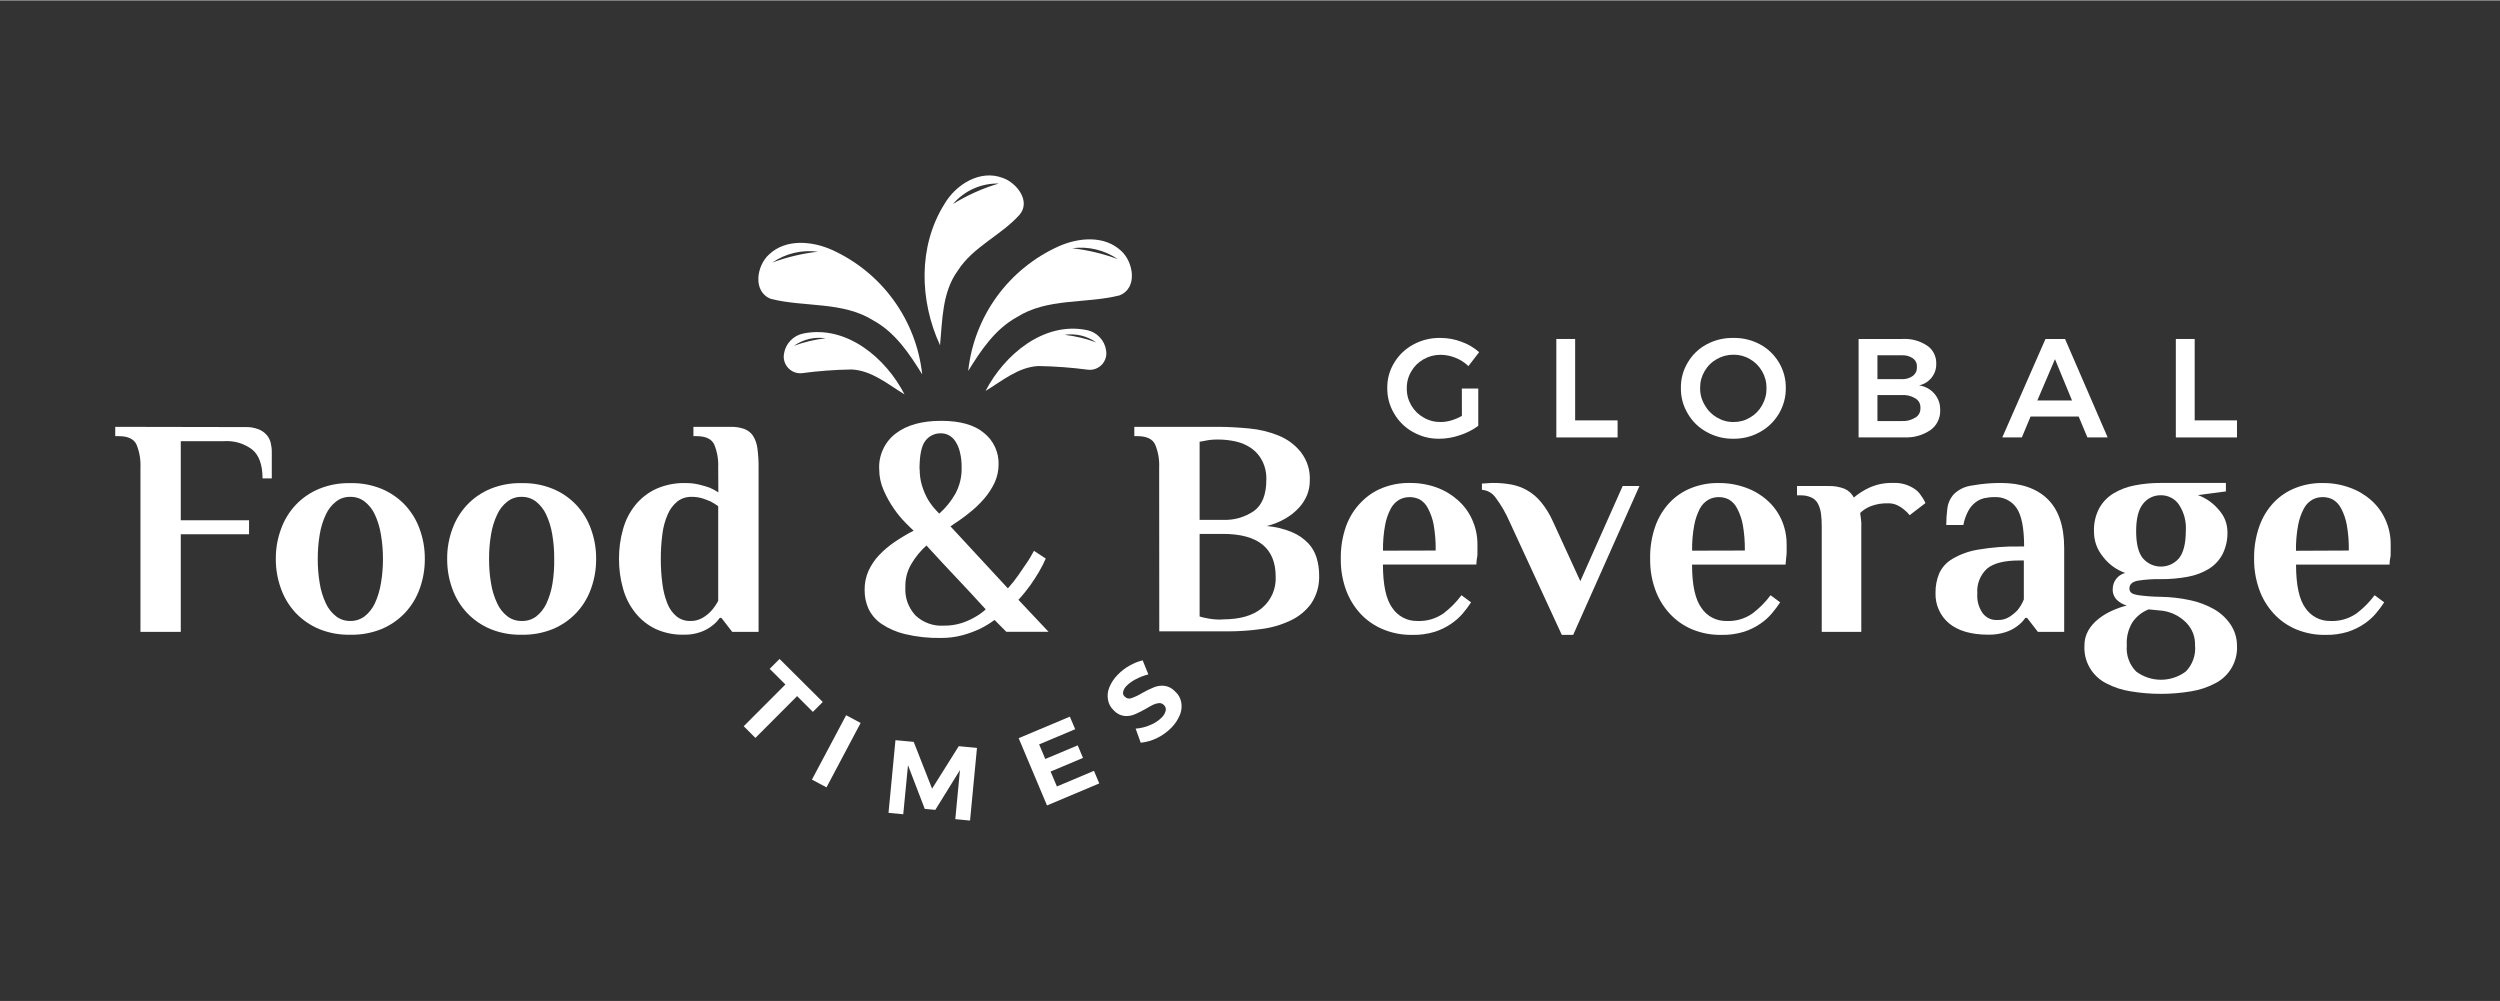 <svg xmlns="http://www.w3.org/2000/svg" xmlns:xlink="http://www.w3.org/1999/xlink" width="377" viewBox="0 0 282.96 113.25" height="151" preserveAspectRatio="xMidYMid meet"><rect x="0" y="0" width="282.96" height="113.25" fill="#333333" stroke="none"/><defs><clipPath id="a15647727a"><path d="M 100 83 L 111 83 L 111 92.832 L 100 92.832 Z M 100 83 " clip-rule="nonzero"></path></clipPath><clipPath id="fc493d0204"><path d="M 104 19.812 L 116 19.812 L 116 40 L 104 40 Z M 104 19.812 " clip-rule="nonzero"></path></clipPath></defs><path fill="#ffffff" d="M 88.23 74.539 L 93.125 79.41 L 92.004 80.531 L 90.219 78.746 L 85.5 83.477 L 84.176 82.156 L 88.895 77.43 L 87.117 75.66 Z M 88.23 74.539 " fill-opacity="1" fill-rule="nonzero"></path><path fill="#ffffff" d="M 95.77 80.91 L 97.41 81.785 L 93.547 89.074 L 91.898 88.199 Z M 95.77 80.91 " fill-opacity="1" fill-rule="nonzero"></path><g clip-path="url(#a15647727a)"><path fill="#ffffff" d="M 101.352 83.734 L 103.418 83.926 L 105.496 89.223 L 108.516 84.414 L 110.578 84.609 L 109.793 92.832 L 108.125 92.672 L 108.652 87.117 L 105.863 91.621 L 104.668 91.512 L 102.77 86.566 L 102.234 92.117 L 100.566 91.961 Z M 101.352 83.734 " fill-opacity="1" fill-rule="nonzero"></path></g><path fill="#ffffff" d="M 115.297 83.508 L 121.09 81.07 L 121.695 82.492 L 117.613 84.211 L 118.309 85.863 L 121.98 84.32 L 122.578 85.742 L 118.91 87.285 L 119.625 88.973 L 123.82 87.203 L 124.418 88.629 L 118.504 91.121 Z M 115.297 83.508 " fill-opacity="1" fill-rule="nonzero"></path><path fill="#ffffff" d="M 128.539 76.844 C 128.168 77.031 127.828 77.273 127.531 77.562 C 127.328 77.75 127.195 77.977 127.125 78.238 C 127.07 78.465 127.133 78.652 127.305 78.805 C 127.523 79.023 127.781 79.078 128.07 78.973 C 128.496 78.824 128.898 78.629 129.281 78.395 C 129.707 78.148 130.152 77.934 130.605 77.75 C 130.988 77.594 131.387 77.539 131.797 77.582 C 132.277 77.652 132.68 77.867 133.008 78.227 C 133.383 78.559 133.617 78.973 133.703 79.469 C 133.785 79.961 133.73 80.438 133.535 80.895 C 133.312 81.426 133 81.895 132.598 82.305 C 132.125 82.793 131.586 83.188 130.973 83.484 C 130.387 83.777 129.766 83.957 129.113 84.023 L 128.535 82.426 C 129.105 82.387 129.656 82.25 130.184 82.023 C 130.668 81.828 131.098 81.551 131.469 81.188 C 131.703 80.965 131.863 80.699 131.941 80.387 C 131.984 80.133 131.914 79.918 131.723 79.746 C 131.574 79.598 131.398 79.527 131.191 79.539 C 130.969 79.555 130.754 79.613 130.551 79.707 C 130.336 79.809 130.047 79.965 129.699 80.176 C 129.285 80.418 128.855 80.633 128.41 80.82 C 128.039 80.973 127.648 81.031 127.246 80.992 C 126.77 80.922 126.371 80.707 126.047 80.348 C 125.703 80.023 125.488 79.629 125.406 79.16 C 125.32 78.676 125.375 78.207 125.559 77.75 C 125.781 77.219 126.094 76.746 126.5 76.336 C 126.895 75.926 127.34 75.578 127.84 75.301 C 128.309 75.027 128.805 74.828 129.332 74.699 L 129.977 76.289 C 129.473 76.414 128.996 76.598 128.539 76.844 Z M 128.539 76.844 " fill-opacity="1" fill-rule="nonzero"></path><path fill="#ffffff" d="M 27.773 48.297 C 28.289 48.277 28.789 48.363 29.27 48.547 C 29.625 48.688 29.93 48.902 30.184 49.191 C 30.41 49.449 30.562 49.75 30.641 50.086 C 30.723 50.426 30.766 50.77 30.762 51.121 L 30.762 54.105 L 29.715 54.105 C 29.715 52.582 29.328 51.5 28.566 50.855 C 27.613 50.141 26.539 49.82 25.348 49.891 L 20.461 49.891 L 20.461 58.84 L 28.188 58.84 L 28.188 60.426 L 20.461 60.426 L 20.461 71.473 L 15.898 71.473 L 15.898 52.863 C 15.934 51.977 15.789 51.117 15.457 50.289 C 15.164 49.648 14.488 49.324 13.438 49.324 L 13.043 49.324 L 13.043 48.27 Z M 27.773 48.297 " fill-opacity="1" fill-rule="nonzero"></path><path fill="#ffffff" d="M 31.219 63.215 C 31.211 62.059 31.402 60.938 31.801 59.852 C 32.168 58.824 32.723 57.91 33.465 57.109 C 34.223 56.316 35.105 55.707 36.121 55.285 C 37.254 54.828 38.43 54.613 39.652 54.641 C 40.875 54.613 42.051 54.828 43.184 55.285 C 44.195 55.707 45.078 56.316 45.836 57.109 C 46.578 57.91 47.137 58.824 47.504 59.852 C 47.898 60.938 48.09 62.059 48.082 63.215 C 48.09 64.375 47.895 65.5 47.504 66.586 C 47.137 67.617 46.578 68.531 45.836 69.328 C 45.078 70.121 44.195 70.73 43.184 71.156 C 42.051 71.609 40.875 71.824 39.652 71.801 C 38.43 71.824 37.254 71.613 36.121 71.156 C 35.109 70.73 34.223 70.121 33.465 69.328 C 32.723 68.527 32.168 67.613 31.801 66.586 C 31.406 65.5 31.211 64.375 31.219 63.215 Z M 43.344 63.215 C 43.348 62.281 43.27 61.352 43.109 60.43 C 42.984 59.656 42.758 58.91 42.43 58.199 C 42.16 57.613 41.773 57.125 41.27 56.723 C 40.793 56.363 40.254 56.188 39.652 56.195 C 39.055 56.184 38.516 56.359 38.039 56.723 C 37.531 57.121 37.145 57.613 36.879 58.199 C 36.547 58.91 36.316 59.656 36.191 60.43 C 36.035 61.352 35.961 62.281 35.965 63.215 C 35.961 64.152 36.035 65.086 36.191 66.008 C 36.316 66.785 36.547 67.527 36.879 68.242 C 37.145 68.828 37.531 69.32 38.039 69.715 C 38.516 70.074 39.055 70.25 39.652 70.242 C 40.25 70.246 40.789 70.07 41.27 69.715 C 41.773 69.316 42.16 68.824 42.43 68.242 C 42.758 67.527 42.984 66.785 43.109 66.008 C 43.273 65.086 43.348 64.152 43.344 63.215 Z M 43.344 63.215 " fill-opacity="1" fill-rule="nonzero"></path><path fill="#ffffff" d="M 50.613 63.215 C 50.602 62.059 50.797 60.938 51.191 59.852 C 51.559 58.824 52.113 57.91 52.859 57.109 C 53.613 56.316 54.5 55.707 55.512 55.285 C 56.645 54.828 57.824 54.613 59.047 54.641 C 60.266 54.613 61.441 54.828 62.574 55.285 C 63.586 55.707 64.473 56.316 65.227 57.109 C 65.973 57.91 66.527 58.824 66.895 59.852 C 67.289 60.938 67.48 62.059 67.473 63.215 C 67.48 64.375 67.289 65.5 66.895 66.586 C 66.527 67.617 65.973 68.531 65.227 69.328 C 64.469 70.121 63.586 70.73 62.574 71.156 C 61.441 71.609 60.266 71.824 59.047 71.801 C 57.824 71.824 56.645 71.613 55.512 71.156 C 54.5 70.73 53.617 70.121 52.859 69.328 C 52.113 68.531 51.559 67.617 51.191 66.586 C 50.797 65.5 50.605 64.375 50.613 63.215 Z M 62.727 63.215 C 62.738 62.281 62.66 61.352 62.504 60.43 C 62.375 59.656 62.148 58.91 61.82 58.199 C 61.551 57.613 61.164 57.125 60.66 56.723 C 60.184 56.363 59.645 56.188 59.047 56.195 C 58.445 56.184 57.906 56.359 57.43 56.723 C 56.922 57.121 56.535 57.613 56.27 58.199 C 55.938 58.91 55.707 59.656 55.582 60.43 C 55.426 61.352 55.348 62.281 55.355 63.215 C 55.348 64.152 55.422 65.086 55.582 66.008 C 55.707 66.785 55.938 67.527 56.27 68.242 C 56.535 68.828 56.922 69.32 57.43 69.715 C 57.91 70.074 58.445 70.25 59.047 70.242 C 59.652 70.258 60.199 70.09 60.688 69.734 C 61.191 69.336 61.578 68.844 61.848 68.262 C 62.176 67.547 62.402 66.801 62.527 66.027 C 62.68 65.098 62.746 64.16 62.727 63.215 Z M 62.727 63.215 " fill-opacity="1" fill-rule="nonzero"></path><path fill="#ffffff" d="M 81.289 52.863 C 81.328 51.977 81.18 51.117 80.852 50.289 C 80.562 49.648 79.887 49.324 78.832 49.324 L 78.484 49.324 L 78.484 48.27 L 82.699 48.27 C 83.223 48.258 83.73 48.332 84.227 48.504 C 84.633 48.652 84.961 48.902 85.211 49.254 C 85.484 49.684 85.652 50.152 85.719 50.656 C 85.82 51.383 85.867 52.109 85.859 52.84 L 85.859 71.473 L 82.875 71.473 L 81.645 69.887 L 81.469 69.887 C 81.199 70.273 80.871 70.602 80.484 70.871 C 80.102 71.152 79.684 71.363 79.234 71.516 C 78.648 71.715 78.047 71.809 77.426 71.793 C 76.305 71.824 75.23 71.609 74.207 71.148 C 73.305 70.715 72.539 70.105 71.91 69.32 C 71.258 68.504 70.797 67.59 70.52 66.582 C 70.207 65.48 70.055 64.355 70.062 63.211 C 70.055 62.066 70.207 60.945 70.52 59.844 C 70.797 58.836 71.266 57.922 71.922 57.105 C 72.574 56.312 73.367 55.703 74.297 55.277 C 75.355 54.816 76.461 54.602 77.613 54.633 C 78.133 54.629 78.641 54.688 79.145 54.809 C 79.602 54.922 79.992 55.039 80.324 55.156 C 80.664 55.305 80.992 55.48 81.305 55.684 Z M 81.289 57.254 C 81.023 57.055 80.742 56.879 80.445 56.723 C 80.188 56.609 79.879 56.492 79.52 56.371 C 79.125 56.25 78.723 56.191 78.309 56.195 C 77.695 56.176 77.145 56.352 76.656 56.723 C 76.172 57.129 75.809 57.617 75.566 58.199 C 75.258 58.914 75.059 59.656 74.969 60.43 C 74.848 61.355 74.789 62.285 74.793 63.215 C 74.789 64.152 74.848 65.082 74.969 66.008 C 75.059 66.777 75.246 67.52 75.527 68.242 C 75.746 68.82 76.094 69.312 76.562 69.715 C 77.023 70.078 77.543 70.254 78.129 70.242 C 78.625 70.254 79.09 70.137 79.52 69.887 C 79.879 69.68 80.203 69.422 80.484 69.117 C 80.805 68.766 81.074 68.379 81.289 67.957 Z M 81.289 57.254 " fill-opacity="1" fill-rule="nonzero"></path><path fill="#ffffff" d="M 97.863 66.73 C 97.852 65.977 97.996 65.258 98.301 64.566 C 98.602 63.914 98.996 63.324 99.492 62.797 C 100.023 62.238 100.609 61.742 101.25 61.305 C 101.945 60.832 102.664 60.402 103.41 60.02 C 103.246 59.879 102.949 59.594 102.516 59.156 C 102.031 58.664 101.59 58.133 101.195 57.562 C 100.734 56.898 100.344 56.199 100.02 55.457 C 99.684 54.695 99.512 53.898 99.512 53.062 C 99.473 52.281 99.617 51.531 99.945 50.82 C 100.273 50.105 100.75 49.508 101.371 49.031 C 102.617 48.07 104.332 47.59 106.523 47.59 C 108.668 47.59 110.285 48.047 111.371 48.961 C 111.906 49.387 112.32 49.914 112.613 50.539 C 112.902 51.16 113.039 51.816 113.023 52.504 C 113.027 53.223 112.879 53.906 112.586 54.562 C 112.273 55.23 111.871 55.844 111.391 56.402 C 110.863 57.008 110.285 57.559 109.652 58.051 C 109.008 58.566 108.305 59.059 107.578 59.531 L 114.074 66.551 C 114.496 66.082 114.891 65.59 115.25 65.074 C 115.617 64.562 115.895 64.105 116.184 63.707 C 116.477 63.305 116.77 62.766 117.027 62.301 L 118.363 63.176 C 118.133 63.699 117.879 64.203 117.59 64.691 C 117.332 65.133 117.008 65.629 116.625 66.184 C 116.207 66.766 115.758 67.32 115.27 67.848 L 118.676 71.465 L 113.898 71.465 L 112.566 70.125 C 112.035 70.52 111.473 70.859 110.879 71.148 C 110.254 71.438 109.613 71.668 108.949 71.852 C 108.152 72.066 107.344 72.168 106.523 72.164 C 105.141 72.191 103.777 72.047 102.434 71.727 C 101.465 71.5 100.566 71.105 99.742 70.551 C 99.102 70.105 98.617 69.531 98.285 68.828 C 97.992 68.16 97.852 67.461 97.863 66.73 Z M 106.875 70.77 C 107.535 70.777 108.18 70.68 108.809 70.488 C 109.32 70.324 109.812 70.109 110.281 69.844 C 110.75 69.59 111.176 69.285 111.57 68.93 C 110.375 67.617 109.258 66.41 108.215 65.312 C 107.172 64.215 106.059 63.012 104.859 61.699 C 104.203 62.289 103.648 62.961 103.191 63.719 C 102.695 64.531 102.457 65.41 102.473 66.363 C 102.402 67.586 102.773 68.656 103.578 69.578 C 104.016 70 104.52 70.316 105.09 70.523 C 105.664 70.73 106.25 70.812 106.855 70.77 Z M 104.094 53.07 C 104.09 53.664 104.164 54.242 104.324 54.812 C 104.469 55.305 104.652 55.781 104.887 56.234 C 105.09 56.625 105.328 56.984 105.605 57.324 C 105.863 57.625 106.098 57.883 106.309 58.094 C 107.043 57.438 107.652 56.684 108.137 55.832 C 108.633 54.902 108.867 53.914 108.84 52.863 C 108.852 52.246 108.781 51.637 108.625 51.039 C 108.516 50.605 108.336 50.207 108.086 49.84 C 107.895 49.562 107.645 49.352 107.344 49.195 C 107.098 49.074 106.832 49.008 106.555 49.004 C 106.195 48.984 105.859 49.051 105.535 49.203 C 105.211 49.352 104.945 49.574 104.73 49.859 C 104.289 50.434 104.074 51.508 104.074 53.07 Z M 104.094 53.07 " fill-opacity="1" fill-rule="nonzero"></path><path fill="#ffffff" d="M 131.199 52.863 C 131.238 51.973 131.09 51.117 130.754 50.289 C 130.465 49.648 129.789 49.324 128.738 49.324 L 128.387 49.324 L 128.387 48.27 L 137.871 48.27 C 138.969 48.27 140.129 48.336 141.348 48.449 C 142.508 48.551 143.625 48.82 144.707 49.254 C 145.707 49.66 146.551 50.281 147.23 51.121 C 147.977 52.102 148.316 53.211 148.246 54.441 C 148.242 54.961 148.141 55.465 147.953 55.953 C 147.734 56.492 147.43 56.977 147.039 57.406 C 146.59 57.895 146.078 58.305 145.504 58.637 C 144.836 59.027 144.121 59.312 143.367 59.496 C 144.355 59.574 145.309 59.805 146.227 60.188 C 146.922 60.477 147.531 60.891 148.055 61.426 C 148.508 61.91 148.828 62.465 149.02 63.094 C 149.207 63.723 149.305 64.367 149.305 65.023 C 149.352 66.211 149.047 67.301 148.391 68.293 C 147.758 69.141 146.961 69.785 146 70.223 C 144.938 70.715 143.824 71.031 142.66 71.168 C 141.426 71.336 140.184 71.418 138.938 71.418 L 131.211 71.418 Z M 137.871 49.707 C 137.594 49.707 137.32 49.707 137.066 49.738 C 136.848 49.758 136.633 49.793 136.422 49.84 C 136.188 49.891 135.977 49.926 135.777 49.949 L 135.777 58.797 L 138.41 58.797 C 139.699 58.848 140.879 58.508 141.945 57.781 C 142.867 57.098 143.328 55.926 143.328 54.266 C 143.355 53.5 143.199 52.777 142.852 52.094 C 142.555 51.523 142.148 51.055 141.621 50.684 C 141.09 50.32 140.512 50.07 139.883 49.93 C 139.223 49.781 138.551 49.703 137.871 49.707 Z M 138.398 70.062 C 140.34 70.062 141.824 69.633 142.84 68.773 C 143.359 68.336 143.754 67.805 144.027 67.184 C 144.297 66.559 144.418 65.91 144.387 65.23 C 144.387 62 142.395 60.387 138.41 60.387 L 135.777 60.387 L 135.777 69.734 C 136.008 69.809 136.242 69.867 136.48 69.906 C 137.059 70.035 137.645 70.094 138.238 70.082 Z M 138.398 70.062 " fill-opacity="1" fill-rule="nonzero"></path><path fill="#ffffff" d="M 160.391 70.242 C 161.473 70.289 162.461 70.008 163.359 69.398 C 164.145 68.809 164.828 68.121 165.414 67.328 L 166.5 68.133 C 166.219 68.566 165.906 68.984 165.574 69.379 C 165.18 69.836 164.734 70.234 164.234 70.57 C 163.656 70.961 163.039 71.262 162.375 71.473 C 161.555 71.719 160.719 71.836 159.863 71.816 C 158.699 71.836 157.582 71.621 156.508 71.176 C 155.52 70.758 154.66 70.156 153.934 69.367 C 153.215 68.566 152.676 67.66 152.316 66.645 C 151.93 65.539 151.742 64.395 151.758 63.223 C 151.734 61.949 151.934 60.707 152.355 59.504 C 152.727 58.488 153.285 57.59 154.043 56.816 C 154.738 56.094 155.551 55.547 156.48 55.18 C 157.465 54.797 158.484 54.609 159.539 54.621 C 160.586 54.609 161.605 54.777 162.594 55.129 C 163.48 55.449 164.281 55.922 164.988 56.551 C 165.691 57.168 166.238 57.906 166.621 58.758 C 167.035 59.676 167.234 60.637 167.223 61.641 C 167.223 61.898 167.223 62.16 167.223 62.43 C 167.223 62.695 167.223 62.941 167.168 63.145 C 167.117 63.352 167.125 63.641 167.098 63.852 L 156.527 63.852 C 156.527 66.168 156.883 67.812 157.598 68.781 C 157.91 69.246 158.312 69.605 158.809 69.863 C 159.305 70.125 159.832 70.25 160.391 70.242 Z M 162.496 62.27 C 162.512 61.293 162.434 60.32 162.27 59.355 C 162.148 58.703 161.934 58.086 161.625 57.496 C 161.414 57.074 161.105 56.738 160.699 56.492 C 160.328 56.309 159.93 56.219 159.516 56.223 C 159.109 56.227 158.727 56.324 158.367 56.52 C 157.965 56.762 157.648 57.094 157.422 57.508 C 157.109 58.094 156.895 58.715 156.777 59.367 C 156.598 60.332 156.516 61.305 156.535 62.285 Z M 162.496 62.27 " fill-opacity="1" fill-rule="nonzero"></path><path fill="#ffffff" d="M 170.859 59.008 C 170.434 58.035 169.906 57.121 169.273 56.27 C 168.891 55.746 168.375 55.457 167.73 55.395 L 167.73 54.684 C 167.828 54.684 168.027 54.684 168.328 54.652 C 168.633 54.621 168.871 54.621 169.031 54.621 C 169.703 54.617 170.371 54.676 171.031 54.793 C 171.664 54.91 172.262 55.125 172.824 55.438 C 173.43 55.785 173.961 56.23 174.406 56.77 C 174.965 57.453 175.422 58.195 175.777 59.004 L 178.867 65.738 L 183.66 54.969 L 185.559 54.969 L 178.059 71.816 L 176.77 71.816 Z M 170.859 59.008 " fill-opacity="1" fill-rule="nonzero"></path><path fill="#ffffff" d="M 195.375 70.242 C 196.461 70.293 197.449 70.012 198.344 69.398 C 199.129 68.809 199.816 68.117 200.398 67.328 L 201.484 68.133 C 201.199 68.566 200.891 68.984 200.551 69.379 C 200.164 69.84 199.719 70.234 199.219 70.57 C 198.645 70.961 198.023 71.262 197.359 71.473 C 196.539 71.719 195.699 71.836 194.84 71.816 C 193.68 71.836 192.559 71.621 191.488 71.176 C 190.508 70.758 189.66 70.152 188.945 69.367 C 188.223 68.566 187.684 67.66 187.328 66.645 C 186.941 65.539 186.754 64.395 186.77 63.223 C 186.742 61.949 186.941 60.707 187.359 59.504 C 187.719 58.496 188.262 57.602 188.996 56.82 C 189.691 56.102 190.504 55.555 191.438 55.188 C 192.418 54.805 193.438 54.617 194.492 54.629 C 195.543 54.617 196.562 54.785 197.551 55.137 C 198.457 55.453 199.27 55.926 199.992 56.559 C 200.695 57.176 201.238 57.914 201.629 58.766 C 202.035 59.684 202.23 60.645 202.219 61.645 C 202.219 61.902 202.219 62.168 202.219 62.438 C 202.219 62.707 202.188 62.945 202.16 63.152 C 202.137 63.359 202.117 63.648 202.098 63.859 L 191.512 63.859 C 191.512 66.176 191.871 67.82 192.59 68.789 C 192.902 69.25 193.305 69.609 193.797 69.867 C 194.293 70.125 194.816 70.25 195.375 70.242 Z M 197.488 62.27 C 197.504 61.293 197.426 60.32 197.258 59.355 C 197.137 58.703 196.922 58.082 196.613 57.496 C 196.398 57.07 196.086 56.738 195.68 56.492 C 195.309 56.305 194.914 56.215 194.5 56.223 C 194.094 56.227 193.715 56.324 193.359 56.52 C 192.953 56.762 192.633 57.09 192.406 57.508 C 192.102 58.098 191.887 58.719 191.766 59.367 C 191.586 60.332 191.504 61.305 191.52 62.285 Z M 197.488 62.27 " fill-opacity="1" fill-rule="nonzero"></path><path fill="#ffffff" d="M 214.238 54.621 C 215.152 54.574 215.984 54.809 216.738 55.32 C 216.941 55.457 217.117 55.617 217.266 55.812 C 217.402 55.996 217.531 56.176 217.633 56.34 C 217.746 56.516 217.844 56.703 217.93 56.898 L 216.141 58.27 C 215.953 58.023 215.738 57.812 215.496 57.625 C 215.266 57.426 215.012 57.266 214.734 57.137 C 214.41 56.988 214.066 56.914 213.707 56.926 C 213.043 56.902 212.398 57.008 211.773 57.238 C 211.312 57.414 210.902 57.672 210.543 58.012 C 210.543 58.18 210.59 58.352 210.613 58.539 C 210.641 58.727 210.652 58.887 210.668 59.086 C 210.68 59.285 210.668 59.492 210.668 59.695 L 210.668 71.473 L 206.191 71.473 L 206.191 59.535 C 206.195 59.059 206.168 58.582 206.109 58.109 C 206.062 57.715 205.949 57.344 205.773 56.988 C 205.605 56.668 205.359 56.43 205.035 56.27 C 204.625 56.086 204.195 56.004 203.746 56.023 L 203.391 56.023 L 203.391 54.969 L 206.875 54.969 C 207.52 54.941 208.145 55.043 208.75 55.27 C 209.227 55.477 209.582 55.809 209.824 56.27 C 210.355 55.824 210.934 55.453 211.562 55.16 C 212.414 54.777 213.305 54.594 214.238 54.621 Z M 214.238 54.621 " fill-opacity="1" fill-rule="nonzero"></path><path fill="#ffffff" d="M 226.434 54.621 C 228.727 54.621 230.504 55.227 231.754 56.441 C 233 57.656 233.633 59.512 233.633 61.992 L 233.633 71.473 L 230.656 71.473 L 229.43 69.887 L 229.242 69.887 C 228.973 70.273 228.645 70.602 228.258 70.871 C 227.863 71.156 227.434 71.371 226.969 71.516 C 226.34 71.715 225.695 71.809 225.035 71.793 C 223.105 71.793 221.613 71.355 220.594 70.504 C 220.094 70.082 219.707 69.57 219.441 68.969 C 219.172 68.367 219.051 67.738 219.07 67.082 C 219.055 66.309 219.195 65.566 219.488 64.852 C 219.82 64.145 220.324 63.598 221 63.203 C 221.902 62.676 222.867 62.332 223.898 62.168 C 225.445 61.902 227.004 61.785 228.57 61.812 L 229.098 61.812 C 229.098 59.711 228.805 58.242 228.223 57.426 C 227.941 57.023 227.578 56.719 227.133 56.504 C 226.691 56.289 226.223 56.195 225.73 56.223 C 225.344 56.219 224.965 56.262 224.586 56.344 C 224.219 56.43 223.887 56.59 223.59 56.82 C 223.25 57.086 222.98 57.41 222.777 57.785 C 222.512 58.289 222.324 58.82 222.219 59.383 L 220.285 59.383 C 220.285 58.758 220.328 58.141 220.406 57.523 C 220.484 56.895 220.734 56.344 221.16 55.875 C 221.75 55.32 222.449 54.996 223.254 54.902 C 224.305 54.715 225.367 54.621 226.434 54.621 Z M 229.066 63.395 L 228.539 63.395 C 226.852 63.395 225.641 63.703 224.902 64.316 C 224.512 64.676 224.223 65.102 224.031 65.594 C 223.836 66.086 223.762 66.594 223.801 67.121 C 223.742 67.945 223.945 68.695 224.414 69.375 C 224.84 69.906 225.395 70.16 226.078 70.133 C 226.566 70.152 227.016 70.035 227.434 69.777 C 227.777 69.559 228.09 69.301 228.367 69 C 228.66 68.637 228.895 68.238 229.066 67.805 Z M 229.066 63.395 " fill-opacity="1" fill-rule="nonzero"></path><path fill="#ffffff" d="M 237.004 60.082 C 236.977 59.176 237.172 58.316 237.586 57.508 C 237.973 56.801 238.512 56.234 239.199 55.812 C 239.945 55.363 240.746 55.059 241.602 54.898 C 242.574 54.707 243.559 54.613 244.551 54.621 L 251.938 54.621 L 251.938 55.578 L 248.773 55.996 C 249.734 56.352 250.535 56.93 251.184 57.723 C 251.77 58.398 252.082 59.188 252.109 60.082 C 252.145 60.984 251.965 61.844 251.57 62.656 C 251.207 63.352 250.695 63.906 250.035 64.328 C 249.301 64.773 248.512 65.074 247.668 65.23 C 246.641 65.426 245.602 65.516 244.559 65.508 C 243.695 65.488 242.836 65.547 241.98 65.68 C 241.34 65.801 241.016 66.094 241.016 66.562 C 241.016 67.031 241.34 67.207 241.98 67.316 C 242.836 67.434 243.695 67.5 244.559 67.508 C 245.688 67.527 246.809 67.652 247.91 67.895 C 248.867 68.098 249.77 68.441 250.617 68.922 C 251.363 69.352 251.98 69.926 252.465 70.641 C 252.949 71.371 253.191 72.172 253.191 73.047 C 253.215 73.48 253.176 73.91 253.07 74.336 C 252.969 74.758 252.809 75.156 252.59 75.535 C 252.371 75.91 252.105 76.25 251.789 76.547 C 251.473 76.848 251.121 77.098 250.73 77.293 C 249.867 77.75 248.953 78.055 247.988 78.207 C 245.711 78.586 243.434 78.586 241.16 78.207 C 240.184 78.059 239.258 77.754 238.383 77.293 C 237.996 77.098 237.645 76.848 237.328 76.547 C 237.012 76.25 236.742 75.91 236.523 75.535 C 236.305 75.156 236.145 74.758 236.043 74.336 C 235.941 73.91 235.902 73.48 235.926 73.047 C 235.914 72.441 236.059 71.875 236.348 71.344 C 236.637 70.844 237.008 70.414 237.457 70.055 C 237.938 69.664 238.461 69.344 239.027 69.09 C 239.57 68.84 240.133 68.641 240.715 68.492 C 240.285 68.371 239.91 68.156 239.586 67.848 C 239.246 67.484 239.094 67.059 239.129 66.562 C 239.145 66.145 239.281 65.773 239.543 65.449 C 239.805 65.121 240.137 64.91 240.539 64.805 C 239.531 64.445 238.699 63.84 238.043 62.996 C 237.348 62.152 237 61.18 237.004 60.082 Z M 243.188 68.93 C 242.438 69.23 241.828 69.715 241.363 70.379 C 240.875 71.195 240.66 72.078 240.719 73.027 C 240.672 73.57 240.742 74.098 240.926 74.609 C 241.109 75.121 241.395 75.574 241.777 75.961 C 242.184 76.266 242.625 76.496 243.105 76.656 C 243.586 76.812 244.082 76.895 244.586 76.895 C 245.094 76.895 245.586 76.812 246.066 76.656 C 246.547 76.496 246.992 76.266 247.398 75.961 C 247.777 75.574 248.059 75.121 248.242 74.609 C 248.426 74.098 248.496 73.57 248.445 73.027 C 248.473 72.035 248.148 71.18 247.469 70.453 C 246.734 69.715 245.852 69.258 244.82 69.09 Z M 247.398 60.082 C 247.473 58.98 247.211 57.969 246.605 57.047 C 246.375 56.719 246.078 56.461 245.723 56.281 C 245.363 56.098 244.984 56.008 244.582 56.012 C 244.188 56.004 243.812 56.086 243.457 56.254 C 243.102 56.426 242.805 56.664 242.562 56.977 C 242.039 57.617 241.777 58.656 241.777 60.082 C 241.777 61.531 242.039 62.566 242.562 63.172 C 242.816 63.461 243.121 63.688 243.473 63.848 C 243.828 64.004 244.195 64.086 244.582 64.086 C 244.969 64.086 245.34 64.004 245.691 63.848 C 246.047 63.688 246.348 63.461 246.605 63.172 C 247.105 62.578 247.398 61.543 247.398 60.082 Z M 247.398 60.082 " fill-opacity="1" fill-rule="nonzero"></path><path fill="#ffffff" d="M 263.738 70.242 C 264.82 70.289 265.809 70.008 266.707 69.398 C 267.496 68.809 268.18 68.121 268.766 67.328 L 269.855 68.133 C 269.566 68.566 269.258 68.984 268.922 69.379 C 268.531 69.84 268.086 70.234 267.586 70.57 C 267.012 70.957 266.391 71.258 265.727 71.473 C 264.906 71.719 264.066 71.836 263.211 71.816 C 262.047 71.836 260.93 71.621 259.855 71.176 C 258.875 70.758 258.027 70.152 257.312 69.367 C 256.59 68.566 256.051 67.66 255.695 66.645 C 255.309 65.539 255.117 64.398 255.129 63.223 C 255.105 61.949 255.305 60.707 255.727 59.504 C 256.086 58.496 256.629 57.602 257.363 56.82 C 258.059 56.102 258.871 55.555 259.805 55.188 C 260.785 54.805 261.805 54.617 262.863 54.629 C 263.91 54.617 264.93 54.785 265.918 55.137 C 266.824 55.453 267.637 55.926 268.359 56.559 C 269.062 57.176 269.605 57.91 269.988 58.766 C 270.402 59.68 270.602 60.641 270.586 61.645 C 270.586 61.902 270.586 62.168 270.586 62.438 C 270.586 62.707 270.586 62.945 270.531 63.152 C 270.473 63.359 270.484 63.648 270.457 63.859 L 259.875 63.859 C 259.875 66.176 260.23 67.82 260.941 68.789 C 261.258 69.25 261.66 69.609 262.156 69.867 C 262.652 70.125 263.18 70.25 263.738 70.242 Z M 265.848 62.27 C 265.867 61.293 265.789 60.32 265.617 59.355 C 265.5 58.703 265.285 58.082 264.973 57.496 C 264.758 57.074 264.445 56.738 264.039 56.492 C 263.664 56.305 263.27 56.215 262.848 56.223 C 262.445 56.227 262.062 56.324 261.711 56.52 C 261.297 56.766 260.98 57.098 260.758 57.523 C 260.449 58.109 260.234 58.73 260.113 59.383 C 259.934 60.344 259.852 61.316 259.867 62.297 Z M 265.848 62.27 " fill-opacity="1" fill-rule="nonzero"></path><path fill="#ffffff" d="M 165.457 43.93 L 167.316 43.93 L 167.316 48.156 C 166.684 48.621 165.992 48.973 165.246 49.211 C 164.488 49.477 163.711 49.609 162.906 49.617 C 161.848 49.629 160.852 49.375 159.926 48.855 C 159.027 48.355 158.32 47.664 157.801 46.777 C 157.27 45.883 157.008 44.918 157.016 43.875 C 157.008 42.836 157.273 41.875 157.816 40.988 C 158.355 40.109 159.078 39.43 159.984 38.941 C 160.945 38.43 161.969 38.184 163.055 38.207 C 163.867 38.211 164.652 38.352 165.414 38.641 C 166.156 38.902 166.824 39.297 167.414 39.816 L 166.203 41.395 C 165.777 40.984 165.289 40.672 164.734 40.453 C 164.199 40.234 163.637 40.121 163.055 40.117 C 162.367 40.113 161.723 40.281 161.125 40.621 C 160.539 40.953 160.074 41.41 159.734 41.992 C 159.387 42.586 159.215 43.23 159.227 43.922 C 159.219 44.613 159.391 45.254 159.738 45.852 C 160.082 46.43 160.543 46.883 161.125 47.215 C 161.723 47.562 162.363 47.73 163.055 47.723 C 163.465 47.723 163.867 47.66 164.262 47.543 C 164.68 47.418 165.082 47.246 165.465 47.027 Z M 165.457 43.93 " fill-opacity="1" fill-rule="nonzero"></path><path fill="#ffffff" d="M 176.152 38.324 L 178.281 38.324 L 178.281 47.539 L 183.086 47.539 L 183.086 49.469 L 176.152 49.469 Z M 176.152 38.324 " fill-opacity="1" fill-rule="nonzero"></path><path fill="#ffffff" d="M 199.199 38.93 C 200.102 39.418 200.816 40.102 201.344 40.98 C 201.875 41.875 202.133 42.84 202.125 43.875 C 202.133 44.914 201.871 45.883 201.344 46.777 C 200.816 47.664 200.105 48.359 199.199 48.855 C 198.262 49.375 197.258 49.629 196.188 49.617 C 195.113 49.629 194.105 49.375 193.168 48.855 C 192.266 48.359 191.551 47.668 191.031 46.777 C 190.5 45.883 190.238 44.918 190.25 43.875 C 190.238 42.84 190.496 41.871 191.031 40.98 C 191.555 40.102 192.266 39.414 193.168 38.93 C 194.113 38.43 195.117 38.188 196.188 38.207 C 197.254 38.188 198.258 38.43 199.199 38.93 Z M 194.328 40.594 C 193.734 40.926 193.266 41.387 192.926 41.977 C 192.586 42.562 192.418 43.195 192.426 43.875 C 192.418 44.57 192.594 45.211 192.949 45.805 C 193.281 46.402 193.742 46.871 194.332 47.215 C 194.914 47.559 195.543 47.73 196.219 47.723 C 196.887 47.727 197.508 47.559 198.078 47.215 C 198.66 46.879 199.109 46.418 199.438 45.832 C 199.781 45.234 199.949 44.59 199.941 43.902 C 199.949 43.211 199.781 42.57 199.438 41.973 C 199.105 41.398 198.652 40.941 198.078 40.609 C 197.504 40.27 196.887 40.102 196.219 40.105 C 195.543 40.098 194.914 40.262 194.328 40.594 Z M 194.328 40.594 " fill-opacity="1" fill-rule="nonzero"></path><path fill="#ffffff" d="M 218.121 39.078 C 218.457 39.305 218.715 39.602 218.898 39.961 C 219.078 40.324 219.164 40.707 219.152 41.109 C 219.168 41.699 218.996 42.227 218.633 42.691 C 218.262 43.156 217.789 43.449 217.207 43.574 C 217.906 43.68 218.488 44 218.953 44.527 C 219.402 45.066 219.617 45.688 219.598 46.391 C 219.613 46.836 219.523 47.254 219.328 47.652 C 219.133 48.051 218.855 48.379 218.496 48.637 C 217.582 49.246 216.574 49.52 215.477 49.461 L 210.363 49.461 L 210.363 38.324 L 215.316 38.324 C 216.332 38.27 217.27 38.52 218.121 39.078 Z M 216.492 42.512 C 216.828 42.254 216.984 41.914 216.965 41.488 C 216.984 41.078 216.828 40.75 216.492 40.504 C 216.102 40.25 215.672 40.137 215.207 40.172 L 212.496 40.172 L 212.496 42.871 L 215.207 42.871 C 215.676 42.898 216.105 42.781 216.492 42.512 Z M 216.789 47.234 C 217.188 46.969 217.379 46.598 217.363 46.121 C 217.375 45.656 217.184 45.297 216.789 45.047 C 216.301 44.754 215.77 44.629 215.199 44.676 L 212.496 44.676 L 212.496 47.613 L 215.207 47.613 C 215.777 47.652 216.309 47.52 216.797 47.215 Z M 216.789 47.234 " fill-opacity="1" fill-rule="nonzero"></path><path fill="#ffffff" d="M 236.258 49.461 L 235.273 47.105 L 229.828 47.105 L 228.844 49.461 L 226.629 49.461 L 231.516 38.324 L 233.73 38.324 L 238.551 49.461 Z M 230.594 45.285 L 234.52 45.285 L 232.59 40.609 Z M 230.594 45.285 " fill-opacity="1" fill-rule="nonzero"></path><path fill="#ffffff" d="M 246.27 38.324 L 248.402 38.324 L 248.402 47.539 L 253.191 47.539 L 253.191 49.469 L 246.27 49.469 Z M 246.27 38.324 " fill-opacity="1" fill-rule="nonzero"></path><g clip-path="url(#fc493d0204)"><path fill="#ffffff" d="M 106.883 23.07 C 108.168 20.867 110.895 19.105 113.5 20.098 C 115.066 20.645 116.719 22.734 115.387 24.277 C 113.281 26.621 110.141 27.875 108.402 30.598 C 106.633 33.035 106.668 36.164 106.398 39.039 C 104.082 34.012 103.887 27.867 106.883 23.07 Z M 107.828 23.07 C 109.457 22.059 111.191 21.281 113.031 20.734 C 112.031 20.711 111.074 20.906 110.16 21.32 C 109.25 21.734 108.473 22.324 107.828 23.09 Z M 107.828 23.07 " fill-opacity="1" fill-rule="nonzero"></path></g><path fill="#ffffff" d="M 87.047 28.758 C 88.945 26.961 91.895 27.238 94.129 28.223 C 95.523 28.852 96.812 29.648 98 30.613 C 99.188 31.578 100.23 32.68 101.129 33.918 C 102.027 35.152 102.754 36.484 103.305 37.914 C 103.855 39.34 104.211 40.812 104.379 42.332 C 102.934 40.008 101.359 37.621 98.898 36.258 C 95.414 34.047 91.094 34.754 87.258 33.789 C 85.152 32.977 85.637 30.012 87.047 28.758 Z M 87.418 29.672 C 89.086 29.055 90.805 28.648 92.57 28.449 C 91.664 28.328 90.77 28.371 89.883 28.582 C 88.992 28.793 88.172 29.156 87.418 29.672 Z M 87.418 29.672 " fill-opacity="1" fill-rule="nonzero"></path><path fill="#ffffff" d="M 90.949 37.699 C 90.379 37.812 89.891 38.074 89.484 38.492 C 89.082 38.91 88.832 39.402 88.738 39.977 C 88.711 40.121 88.703 40.266 88.707 40.41 C 88.715 40.555 88.738 40.699 88.777 40.84 C 88.816 40.98 88.871 41.113 88.945 41.242 C 89.016 41.367 89.098 41.484 89.199 41.594 C 89.297 41.703 89.406 41.797 89.527 41.879 C 89.648 41.961 89.773 42.027 89.91 42.082 C 90.047 42.133 90.188 42.168 90.332 42.188 C 90.477 42.207 90.621 42.211 90.766 42.195 C 92.633 41.945 94.512 41.805 96.395 41.777 C 98.688 41.895 100.496 43.457 102.375 44.598 C 100.27 40.484 95.828 36.727 90.949 37.699 Z M 89.848 39.102 C 90.941 38.352 92.145 38.066 93.457 38.246 C 92.223 38.383 91.02 38.668 89.852 39.102 Z M 89.848 39.102 " fill-opacity="1" fill-rule="nonzero"></path><path fill="#ffffff" d="M 126.699 33.395 C 122.836 34.359 118.547 33.652 115.066 35.871 C 112.605 37.23 111.027 39.617 109.586 41.941 C 109.75 40.422 110.105 38.945 110.656 37.52 C 111.207 36.094 111.93 34.762 112.828 33.523 C 113.727 32.289 114.77 31.188 115.957 30.223 C 117.145 29.258 118.434 28.465 119.828 27.836 C 122.059 26.848 124.98 26.551 126.91 28.363 C 128.289 29.617 128.805 32.586 126.699 33.395 Z M 121.355 28.055 C 123.121 28.258 124.84 28.668 126.504 29.285 C 125.754 28.766 124.934 28.402 124.047 28.191 C 123.156 27.98 122.262 27.934 121.355 28.055 Z M 121.355 28.055 " fill-opacity="1" fill-rule="nonzero"></path><path fill="#ffffff" d="M 111.551 44.203 C 113.43 43.07 115.238 41.504 117.531 41.387 C 119.414 41.418 121.289 41.559 123.156 41.805 C 123.305 41.82 123.449 41.816 123.594 41.801 C 123.738 41.781 123.879 41.746 124.016 41.695 C 124.152 41.641 124.281 41.574 124.402 41.492 C 124.523 41.41 124.633 41.316 124.73 41.211 C 124.828 41.102 124.914 40.984 124.984 40.855 C 125.055 40.73 125.109 40.594 125.152 40.453 C 125.191 40.312 125.215 40.172 125.219 40.023 C 125.227 39.879 125.215 39.734 125.188 39.59 C 125.098 39.016 124.852 38.52 124.445 38.102 C 124.039 37.684 123.551 37.422 122.977 37.312 C 118.129 36.344 113.68 40.102 111.551 44.203 Z M 120.465 37.855 C 121.781 37.676 122.984 37.961 124.078 38.711 C 122.914 38.281 121.719 37.996 120.484 37.855 Z M 120.465 37.855 " fill-opacity="1" fill-rule="nonzero"></path></svg>